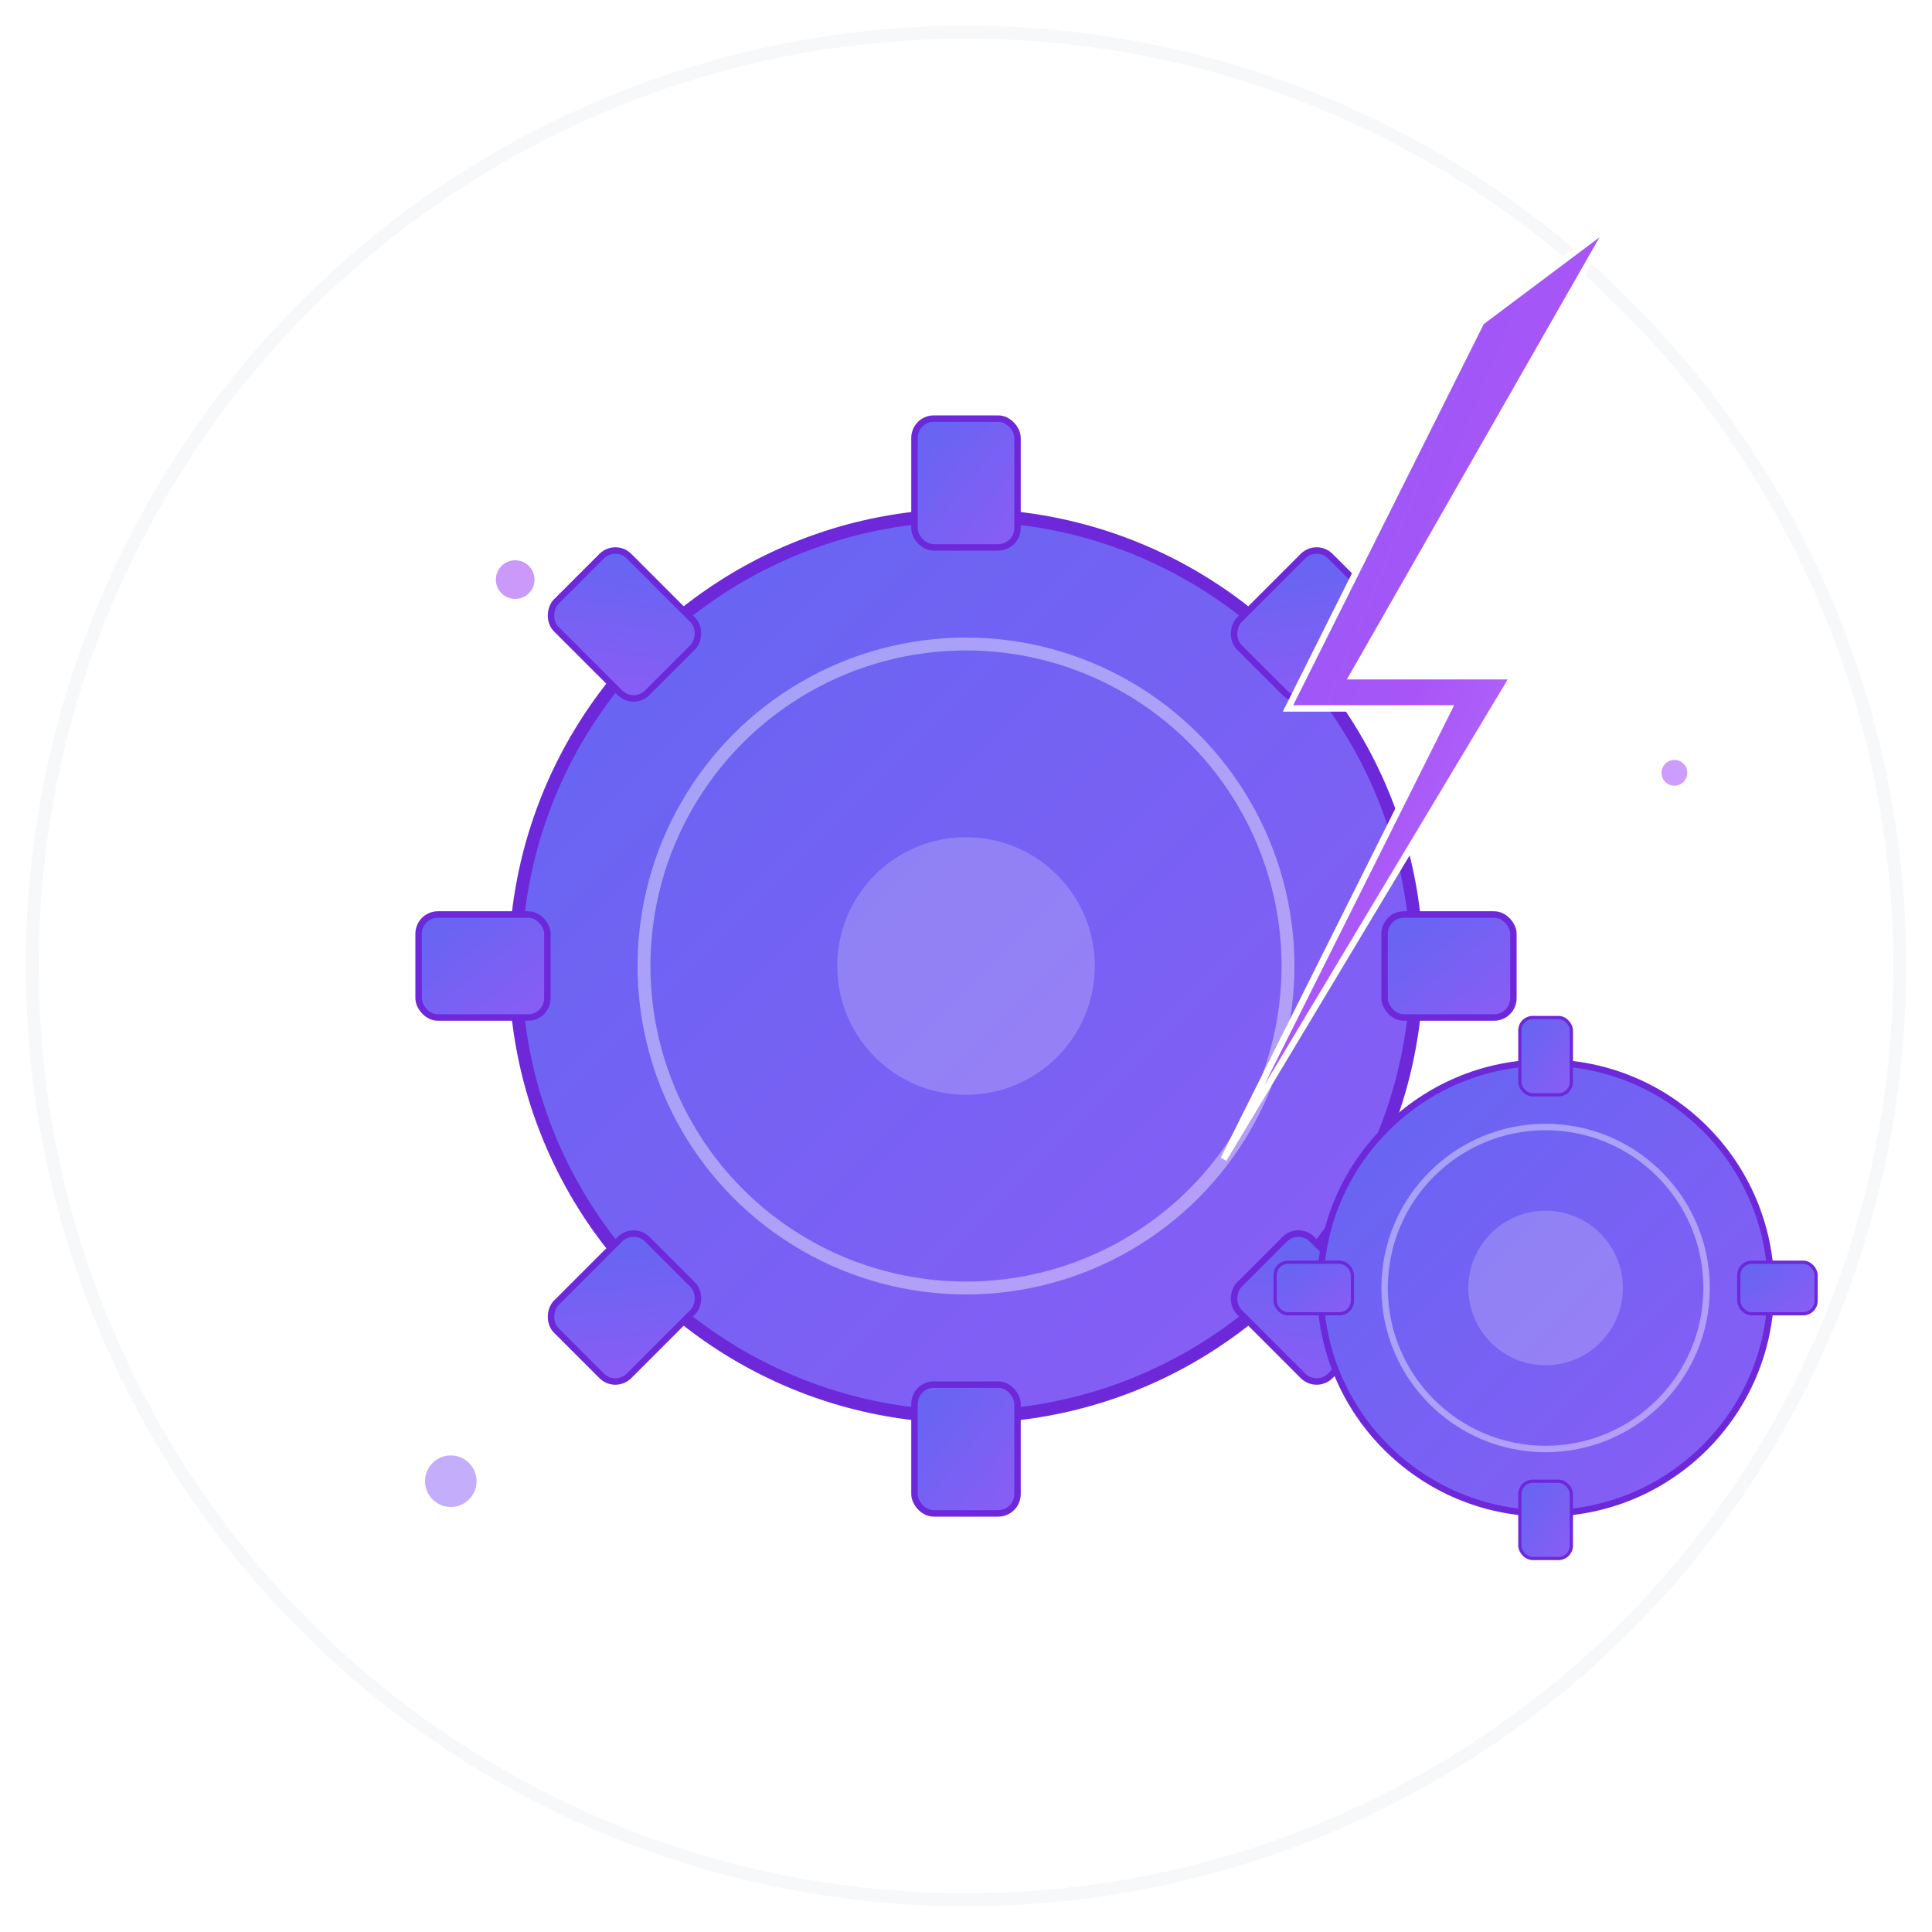 <svg width="300" height="300" viewBox="0 0 300 300" xmlns="http://www.w3.org/2000/svg">
  <defs>
    <linearGradient id="lightningGradient" x1="0%" y1="0%" x2="100%" y2="100%">
      <stop offset="0%" style="stop-color:#8B5CF6"/>
      <stop offset="50%" style="stop-color:#A855F7"/>
      <stop offset="100%" style="stop-color:#C084FC"/>
    </linearGradient>
    <linearGradient id="gearGradient" x1="0%" y1="0%" x2="100%" y2="100%">
      <stop offset="0%" style="stop-color:#6366F1"/>
      <stop offset="100%" style="stop-color:#8B5CF6"/>
    </linearGradient>
    <filter id="glow">
      <feGaussianBlur stdDeviation="3" result="coloredBlur"/>
      <feMerge>
        <feMergeNode in="coloredBlur"/>
        <feMergeNode in="SourceGraphic"/>
      </feMerge>
    </filter>
  </defs>
  
  <!-- Background circle -->
  <circle cx="150" cy="150" r="145" fill="none" stroke="#E5E7EB" stroke-width="2" opacity="0.3"/>
  
  <!-- Main gear -->
  <g transform="translate(150, 150)">
    <circle r="70" fill="url(#gearGradient)" stroke="#6D28D9" stroke-width="2"/>
    <circle r="50" fill="none" stroke="#FFFFFF" stroke-width="2" opacity="0.4"/>
    <circle r="20" fill="#FFFFFF" opacity="0.2"/>
    
    <!-- Gear teeth -->
    <g fill="url(#gearGradient)" stroke="#6D28D9" stroke-width="1">
      <rect x="-8" y="-85" width="16" height="20" rx="3"/>
      <rect x="-8" y="65" width="16" height="20" rx="3"/>
      <rect x="65" y="-8" width="20" height="16" rx="3"/>
      <rect x="-85" y="-8" width="20" height="16" rx="3"/>
      
      <g transform="rotate(45)">
        <rect x="-8" y="-85" width="16" height="20" rx="3"/>
        <rect x="-8" y="65" width="16" height="20" rx="3"/>
        <rect x="65" y="-8" width="20" height="16" rx="3"/>
        <rect x="-85" y="-8" width="20" height="16" rx="3"/>
      </g>
    </g>
  </g>
  
  <!-- Lightning bolt for speed/efficiency -->
  <path d="M230 50 L200 110 L225 110 L190 180 L235 105 L210 105 L250 35 Z" 
        fill="url(#lightningGradient)" filter="url(#glow)" stroke="#FFFFFF" stroke-width="1"/>
  
  <!-- Smaller gear -->
  <g transform="translate(240, 200)">
    <circle r="35" fill="url(#gearGradient)" stroke="#6D28D9" stroke-width="1"/>
    <circle r="25" fill="none" stroke="#FFFFFF" stroke-width="1" opacity="0.4"/>
    <circle r="12" fill="#FFFFFF" opacity="0.2"/>
    
    <!-- Small gear teeth -->
    <g fill="url(#gearGradient)" stroke="#6D28D9" stroke-width="0.5">
      <rect x="-4" y="-42" width="8" height="12" rx="2"/>
      <rect x="-4" y="30" width="8" height="12" rx="2"/>
      <rect x="30" y="-4" width="12" height="8" rx="2"/>
      <rect x="-42" y="-4" width="12" height="8" rx="2"/>
    </g>
  </g>
  
  <!-- Decorative elements -->
  <circle cx="80" cy="90" r="3" fill="#A855F7" opacity="0.6"/>
  <circle cx="260" cy="120" r="2" fill="#C084FC" opacity="0.8"/>
  <circle cx="70" cy="230" r="4" fill="#8B5CF6" opacity="0.5"/>
</svg>